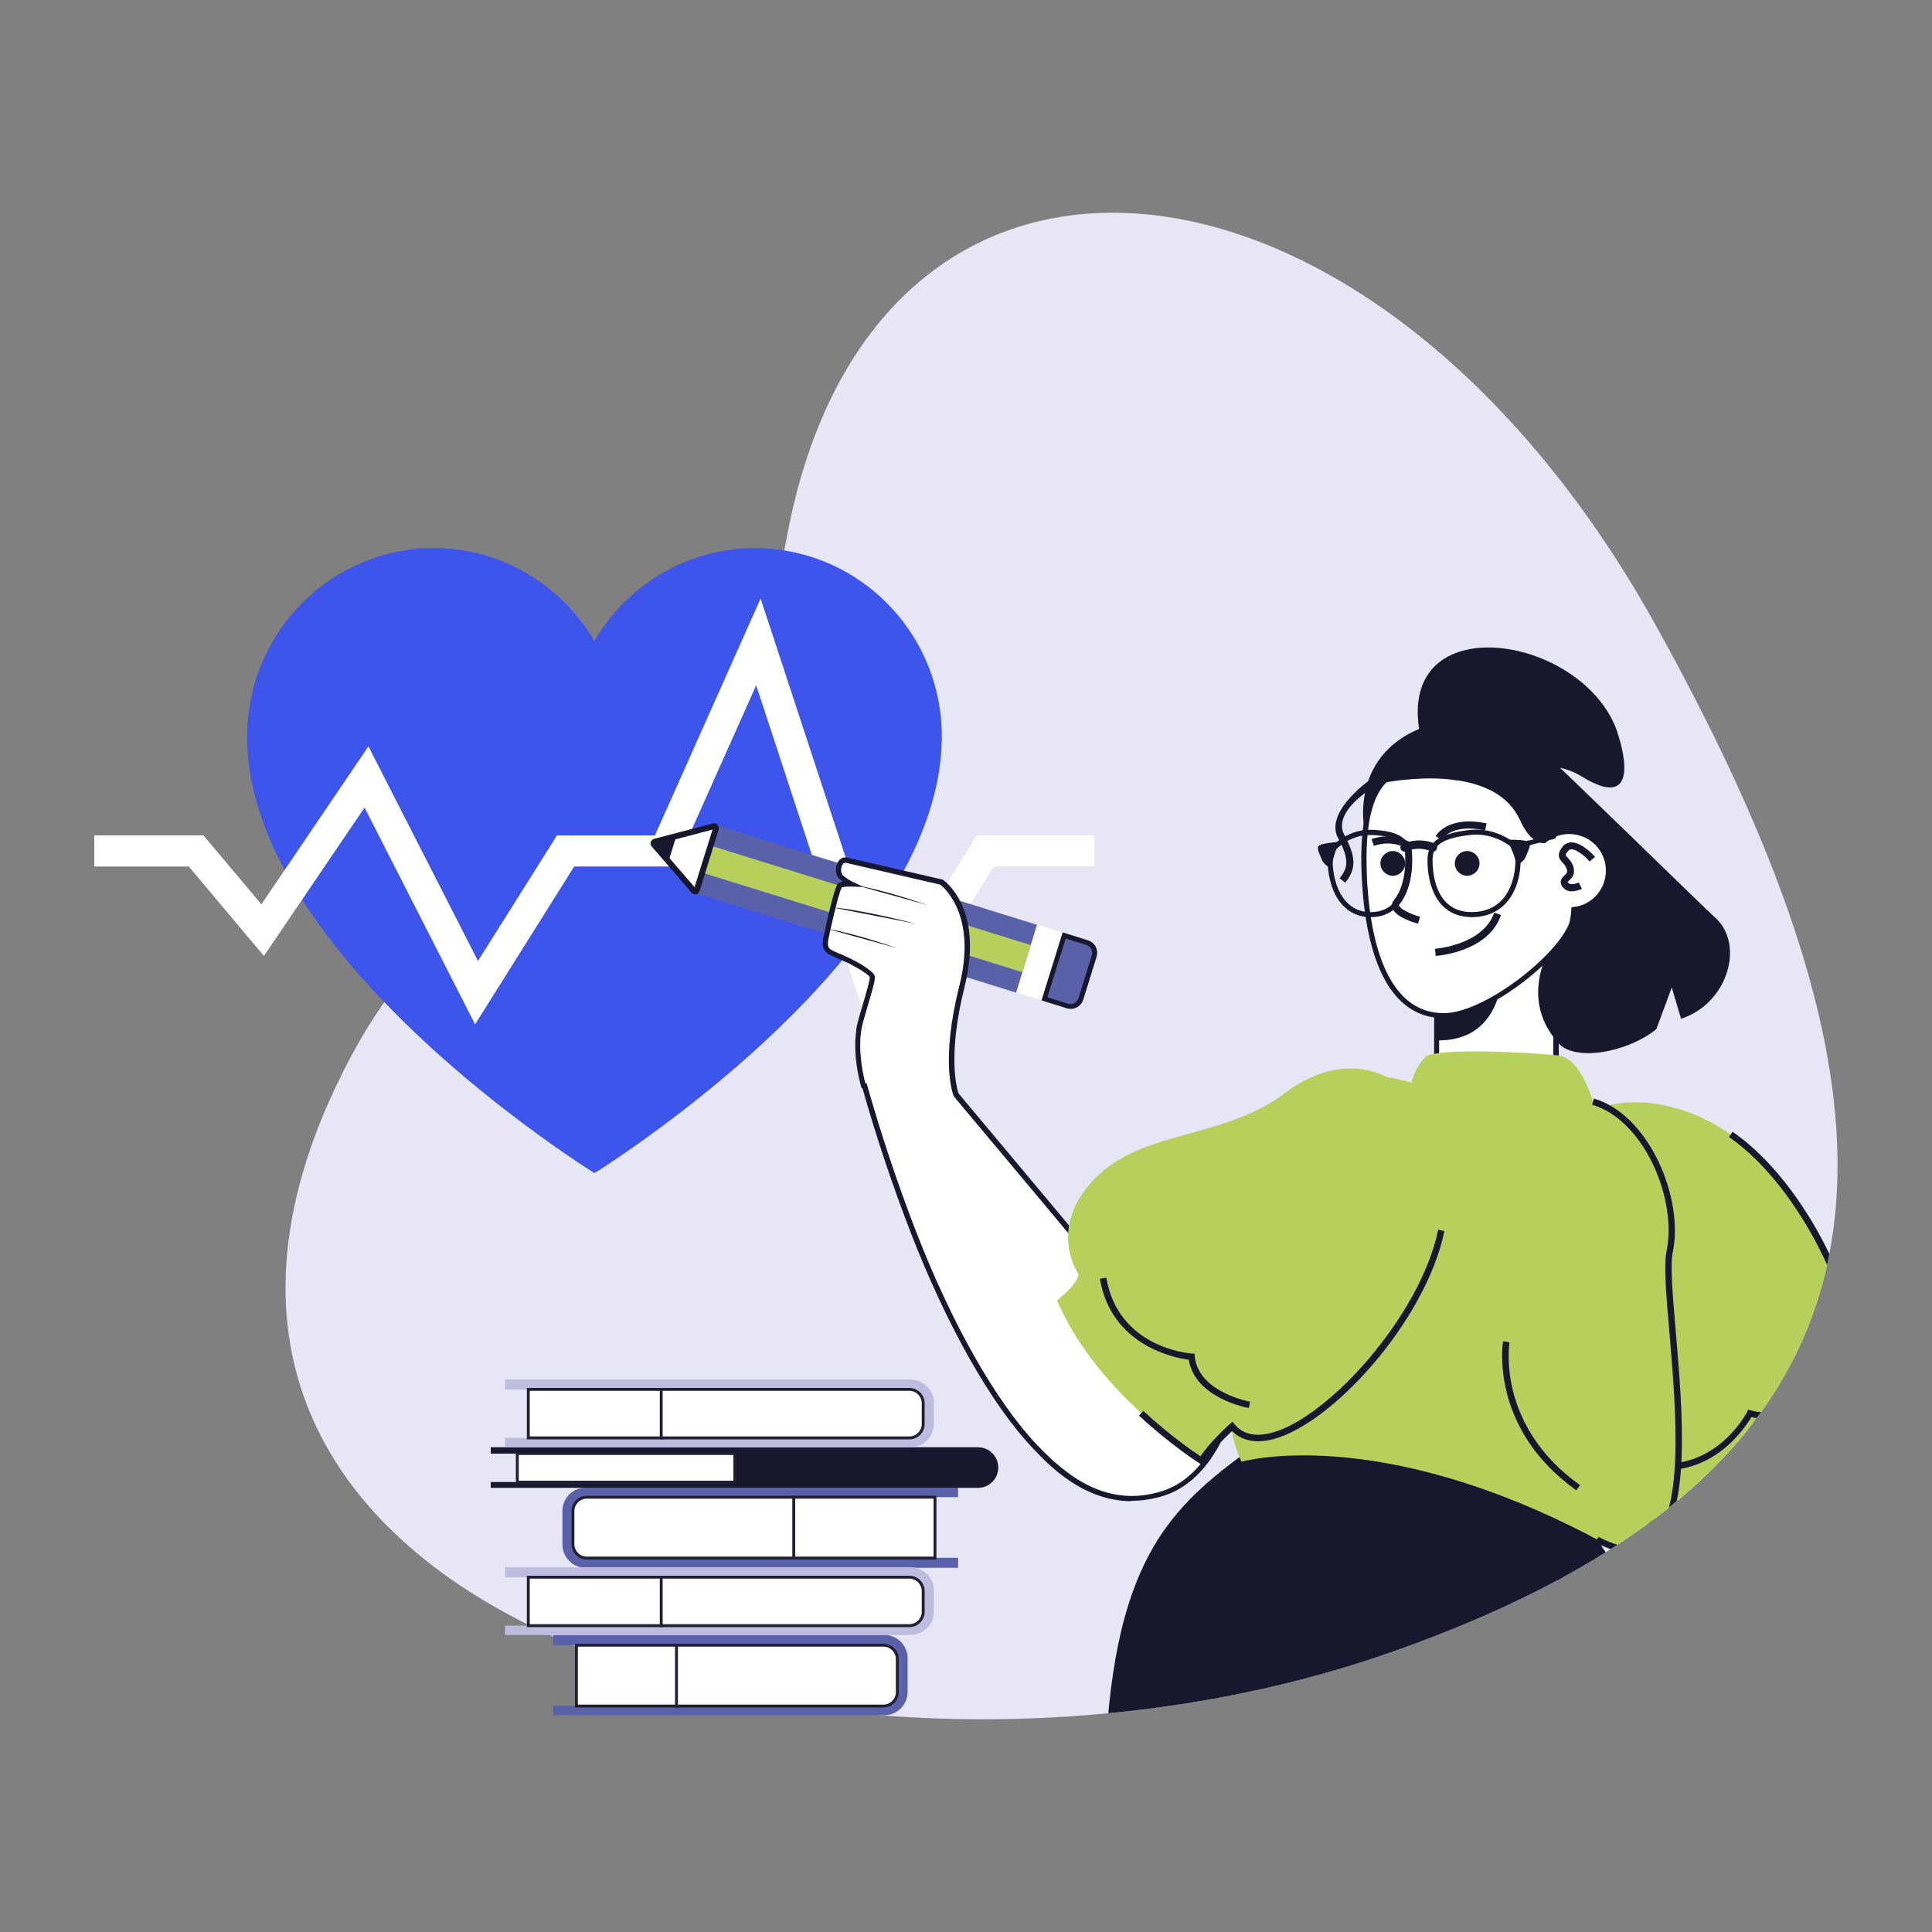 <?xml version="1.0" encoding="UTF-8"?>
<svg xmlns="http://www.w3.org/2000/svg" xmlns:xlink="http://www.w3.org/1999/xlink" id="Livello_1" version="1.1" viewBox="0 0 1000 1000">
  <rect x="0" y="0" width="1000" height="1000" fill="#808080" stroke="none"/>
  <defs>
    <style>
      .st0 {
        fill: none;
      }

      .st1 {
        fill: #17182d;
      }

      .st2 {
        fill: #fff;
      }

      .st3 {
        fill: #3e55ec;
      }

      .st4 {
        fill: #b7d05c;
      }

      .st5 {
        fill: #5961a9;
      }

      .st6 {
        fill: #bebde0;
      }

      .st7 {
        fill: #221f32;
      }

      .st8 {
        fill: #e7e6f4;
      }

      .st9 {
        clip-path: url(#clippath);
      }
    </style>
    <clipPath id="clippath">
      <path class="st0" d="M173.6,562.9c84.6-179.6,116.4-177.5,215.7-315.2,144.2-199.9,321.1-187.4,467.3,75.2,146.2,262.6,139,435.7-137.2,532.5-276.2,96.8-677.5-13.1-545.8-292.5Z"></path>
    </clipPath>
  </defs>
  <path class="st8" d="M173.6,562.9c84.6-179.6,187.7-37.7,233.7-285.1,45.1-242.3,303.1-217.5,449.3,45.1,146.2,262.6,139,435.7-137.2,532.5-276.2,96.8-677.5-13.1-545.8-292.5Z"></path>
  <g>
    <path class="st3" d="M399.3,284.1c-2.1-.2-4.2-.3-6.3-.4-.8,0-1.5,0-2.3,0-13,0-25.3,2.6-36.6,7.3-19.5,8.1-35.9,22.6-46.5,40.8-16.8-28.8-47.7-48.1-83.1-48.1s-5.1,0-7.7.3c-49.8,4-88.9,46-88.9,97.3s0,1.5,0,2.2c.5,22.7,7.8,45.2,19.4,66.8,2.8,5.2,5.8,10.4,9.1,15.4,28.1,44,71.4,82.6,104.6,108.4,26.7,20.7,46.7,33.1,46.7,33.1,0,0,22.3-13.8,51.3-36.7,24.7-19.5,54.1-45.6,78.6-75.5,4.1-5.1,8.1-10.2,11.9-15.4,20.8-28.7,36-60.2,37.8-92.2.1-2,.2-4.1.2-6.1,0-51-38.7-92.8-88.1-97.2Z"></path>
    <polygon class="st2" points="453.9 545.2 391.4 354.7 349.5 448.5 297.2 448.5 245.9 530.2 188.7 418 136.6 494.8 97.7 448.5 48.8 448.5 48.8 432.4 105.3 432.4 135.3 468.1 190.7 386.3 247.4 497.4 288.3 432.4 339 432.4 393.7 309.8 458.6 507.4 505.6 432.4 566.4 432.4 566.4 448.5 514.5 448.5 453.9 545.2"></polygon>
  </g>
  <g class="st9">
    <g>
      <g>
        <polygon class="st5" points="536.8 478.7 526 513.8 360.2 462.3 371.1 427.2 536.8 478.7"></polygon>
        <polygon class="st2" points="550 482.7 539.1 517.8 526 513.8 536.8 478.7 550 482.7"></polygon>
        <g>
          <path class="st5" d="M554.2,521c-.6,0-1.1,0-1.6-.3l-11.9-3.7,10.2-32.8,11.9,3.7c1.4.4,2.6,1.4,3.3,2.7.7,1.3.8,2.8.4,4.2l-6.9,22.2c-.7,2.3-2.8,3.9-5.3,3.9h0Z"></path>
          <path class="st1" d="M551.6,485.8l10.7,3.3c1.1.3,2,1.1,2.5,2.1.5,1,.6,2.2.3,3.3l-6.9,22.2c-.6,1.8-2.2,3-4.1,3s-.9,0-1.3-.2l-10.7-3.3,9.5-30.4h0ZM550,482.7l-10.9,35.1,13.1,4.1c.7.2,1.3.3,2,.3,2.9,0,5.6-1.9,6.5-4.8l6.9-22.2c1.1-3.6-.9-7.4-4.5-8.5l-13.1-4.1h0Z"></path>
        </g>
        <polygon class="st4" points="533.6 489.2 529.2 503.2 363.5 451.7 367.8 437.7 533.6 489.2"></polygon>
        <g>
          <path class="st2" d="M370.6,428.8l-9.9,31.9c-.2.7-1.1.9-1.6.3l-20.6-23.9c-.4-.5-.2-1.3.5-1.5l30.5-8c.7-.2,1.3.5,1.1,1.2Z"></path>
          <path class="st1" d="M359.8,462.9c-.7,0-1.4-.3-1.9-.9l-20.6-23.9c-.6-.6-.7-1.5-.5-2.3.3-.8.9-1.4,1.7-1.6l30.5-8c.9-.2,1.8,0,2.4.7.6.6.8,1.6.6,2.4h0s-9.9,31.9-9.9,31.9c-.3.9-1,1.5-1.8,1.7-.2,0-.3,0-.5,0ZM340.3,436.9l19.2,22.3,9.3-29.8-28.5,7.5ZM369.1,428.3h0Z"></path>
        </g>
        <polygon class="st1" points="350.1 432.7 346 445.9 337.5 436 350.1 432.7"></polygon>
      </g>
      <g>
        <g>
          <g>
            <path class="st2" d="M907.3,1001.4s-2.8,46.6-15.8,59.5c-2.8,2.8-7.4,4-7.9,0-1.7-15.5,10.4-55.3,10.4-55.3,0,0-15.9,35.3-20.7,34.4-2.7-.5-14-7.5-23.2-13.5-6.5-4.2-6-12-3.4-19.3,3.2-8.9,4.6-15.8,4.1-18.2-1.8-7.7-10.2-12.3-10.2-12.3l42.6,3.3,24,21.2Z"></path>
            <path class="st1" d="M886.3,1064.9c-.5,0-1,0-1.5-.2-.8-.3-2.3-1.1-2.5-3.5-1.1-9.5,2.9-27.6,6.3-40.6-5.6,11.1-12,21.7-15.5,21-.9-.2-3.6-.7-23.6-13.6-4.2-2.7-8.3-8.6-3.9-20.9,3.4-9.4,4.5-15.6,4.1-17.4-1.6-7-9.5-11.4-9.6-11.4l-5.5-3,49.4,3.8,24.9,21.9v.7c-.2,1.9-3,47.3-16.2,60.4-1.6,1.6-4,3-6.2,3ZM892.9,1005.2l2.5,1c-.1.4-12.1,39.7-10.4,54.7.1,1.1.6,1.2.8,1.3,1,.3,3.1-.4,4.8-2.1,11.7-11.6,14.9-52.3,15.3-58l-23.2-20.5-37.3-2.9c2.6,2.3,5.8,5.8,6.8,10.3.6,2.8-.9,9.9-4.1,18.9-3.1,8.6-2.1,14.5,2.8,17.7,17.7,11.4,21.7,13.1,22.7,13.3,2.7-.4,12.1-17.8,19.3-33.7Z"></path>
          </g>
          <path class="st1" d="M852.6,1027.6l13.9-35.5s-5.8,24.2-13.9,35.5Z"></path>
          <path class="st1" d="M863.1,1035l20.1-39.6s-11,29.2-20.1,39.6Z"></path>
          <g>
            <path class="st2" d="M860.3,757.4c-5.2,14.2-20,150.1-20.9,158.9-1.5,3.7-20.2,52.4,2.1,61,24.9,9.5,65.9,24.1,65.9,24.1,0,0,2.9-25.1-15.6-34.9-17.9-9.6-17.5-34.4-17.5-34.4h0c6.7-35.6,56.4-138.1,59.5-147.2,18.6-53.3-58-69.8-73.4-27.4Z"></path>
            <path class="st1" d="M908.5,1003.3l-1.6-.6c-.4-.1-41.3-14.7-65.9-24.2-4.2-1.6-7.4-4.7-9.3-9.1-7.4-16.9,4.6-49,6.3-53.5.9-8.1,15.7-144.6,21-159h0c8.3-22.9,33.8-29.3,53.6-22.2,16.4,5.8,32.1,22.6,22.3,50.5-.8,2.3-4.2,9.7-9.3,21-15.7,34.5-44.9,98.7-50.1,125.6h0c0,.4-.2,24.2,16.8,33.3,19.1,10.2,16.3,36,16.3,36.3l-.2,1.7ZM861.6,757.9c-4.2,11.4-15.5,108.7-20.9,158.6v.4c-.6,1.4-13.8,35.2-6.5,51.6,1.7,3.8,4.2,6.3,7.8,7.6,21.7,8.3,56.2,20.7,64.1,23.5.2-5.7-.3-24-15-31.9-16.7-8.9-18.1-30-18.2-34.7h-.2c0,0,.1-1.1.1-1.1,5.1-27.1,34.6-91.8,50.4-126.6,4.9-10.8,8.5-18.6,9.2-20.8,9.1-26.1-5.5-41.7-20.7-47.1-18.6-6.6-42.4-.7-50.2,20.6h0Z"></path>
          </g>
        </g>
        <g>
          <path class="st4" d="M895.9,587.1c47.3,32.6,85.2,129,51,139.4,0,0,5.1,15.1,10.3,21.6,0,0-52.3,36.3-105.7,36.4,0,0-3.3-12.9-8.1-15.6,0,0-28.4,6-42.3-27-13.9-33.1,7.5-68.7-2.3-108.1-14.3-57.6,45.1-82.4,97-46.6Z"></path>
          <path class="st1" d="M923,768.6l-1.4-3c16.7-7.5,29.1-15.3,33.2-18-5-7.1-9.3-20-9.5-20.6l-.5-1.6,1.6-.5c6.3-1.9,10.2-7.2,11.5-15.6,4.7-29.9-25.6-95.1-63-120.8l1.9-2.7c38.9,26.8,69.3,92.6,64.4,124-1.4,8.9-5.6,15-12.2,17.7,1.4,4,5.5,14.5,9.5,19.5l1.1,1.4-1.5,1c-.1,0-14.4,9.9-35.2,19.3Z"></path>
          <path class="st1" d="M862.2,760.9c-3.8,0-7.9-.5-12.2-1.5l.8-3.2c35.8,8.5,53.4-25,53.5-25.4l.6-1.2,1.3.4c17.7,5.5,32.6-16.9,32.7-17.2l2.8,1.8c-.6,1-15.7,23.7-35.2,18.9-3.2,5.4-17.8,27.4-44.4,27.4Z"></path>
        </g>
        <path class="st1" d="M951.6,1309.6c-36.5-50.1-58-140.5-82.8-215.9-14.7-44.7-23.8-111.5-7.9-153.4,26.3-69.4-18.6-117.7-35-144.9-16.4-27.2-155.9-62.3-183.3-42-39.4,29.1-65.2,58-70.3,151.9-6.8,125.1,34.8,470.3,34.8,470.3,108.7,24.1,206.3,7.7,206.3,7.7,5.7-27.6,4.9-94.4,4.9-94.4l55.8,61.7c23.7-26.2,57.1-36.8,77.4-41Z"></path>
        <g>
          <path class="st2" d="M743.6,512.7v56c3.1,4.5,19.8,24.3,61.9-3.4v-75.8s-23.4,11-61.9,23.2Z"></path>
          <path class="st1" d="M766.8,581.1c-15.2,0-22.4-8.9-24.3-11.6l-.2-.3v-57.4l.9-.3c37.9-12.1,61.5-23.1,61.7-23.2l1.9-.9v78.6l-.6.4c-16.8,11.1-29.7,14.7-39.4,14.7ZM744.9,568.3c3.4,4.7,19.5,22.1,59.1-3.7v-72.9c-6.3,2.8-27.8,12.1-59.1,22.1v54.6Z"></path>
        </g>
        <path class="st1" d="M743.6,513.7v24.8c32.8.7,33.6-32.1,33.5-32.1-15.8,10.1-28.9,7.8-33.5,7.3Z"></path>
        <g>
          <path class="st4" d="M824.5,570.2s-6.2-22.5-17.8-23.9c-11.5-1.4-63.6-4.3-68.9.8-5.3,5.1-7.2,13.3-7.2,13.3,0,0-50.6-17.3-78.2,22-20.5,29.2-27.2,137.1-9.8,174.2,0,0,69.8-20.4,184,40.2,68.3,36.3,32-121.9,37.6-149,5.8-27.8-12-69.6-39.7-77.7Z"></path>
          <path class="st1" d="M844.4,803.9c-5.4,0-11.6-1.9-18.6-5.5l1.6-2.9c11,5.8,19.7,6.7,25.9,2.6,19-12.5,14.2-67.9,10.8-108.3-1.7-19.5-3-34.9-1.5-42.2,5.6-26.8-11.5-67.8-38.5-75.8l.9-3.2c28.6,8.4,46.7,51.6,40.8,79.6-1.4,6.8,0,22.7,1.6,41.2,3.5,41.2,8.4,97.7-12.2,111.3-3.1,2.1-6.7,3.1-10.7,3.1Z"></path>
        </g>
        <g>
          <g>
            <g>
              <path class="st2" d="M640.8,677.4s-28.2-2.2-55.2-1.9c-11.5-14.2-72.6-87.2-90.8-108.8,0,0-6.9-16.6,3-56.3,9.9-39.7-10.6-53.8-10.6-53.8,0,0-20.3-4.7-49.1-11.3-3.9-.9-5.8,6.3-2.7,8.9,1.5,1.3,3.3,2.4,5.2,3.3-3.2,0-5.5.2-6.1,1.1-1.6,2.3-4.6,15.3-6.9,26.1-1.6,7.7.8,7.7,8,10.9,9.1,4,15.6,8.6,15.9,10,.6,2.8-6.7,23-6.9,27.5,0,0,0,0,0,0-2.2,13.7,2.4,28.9,2.4,28.9h.5c5.4,19.1,13.5,45.3,25.3,75.9,18.3,47.2,41,87.8,62.8,110.8,13.2,13.9,35.3,34.5,66.9,24.2,26.2-8.6,44-48.1,38.4-95.4Z"></path>
              <path class="st1" d="M585.7,777c-25.1,0-42.8-18.6-51.1-27.4-21.5-22.6-44.4-63.2-63.1-111.3-9.5-24.6-18-49.9-25.1-75.1h-.4s-.3-.9-.3-.9c-.2-.6-4.5-15.2-2.5-28.9v-.5c.2-2.3,1.8-7.6,3.5-13.4,1.6-5.3,3.7-12.5,3.5-13.8-.4-.8-5.6-4.9-15.1-9-.8-.3-1.5-.6-2.1-.9-5.9-2.5-8.3-3.8-6.6-11.5,5-23.5,6.6-25.8,7.1-26.6.5-.7,1.3-1.2,2.7-1.4-.5-.4-1.1-.8-1.5-1.2-2.4-2-2.5-5.9-1.2-8.5,1.1-2.2,3-3.2,5-2.7,28.8,6.6,49.1,11.3,49.1,11.3l.5.2c.9.6,21.2,15,11.2,55.2-9.2,36.5-3.8,53.4-3.2,55.3,18.4,21.9,77.8,92.9,90.2,108.1,26.6-.2,54.4,1.9,54.7,1.9h1.1c0,0,.1,1.2.1,1.2,5.5,46.1-11.4,87.8-39.3,96.9-6.1,2-11.8,2.8-17.2,2.8ZM448,560.7h.5s.3.9.3.9c7.2,25.4,15.7,50.9,25.3,75.7,18.5,47.8,41.3,88,62.5,110.4,15.3,16.1,36.5,33.4,65.5,23.9,26.4-8.7,42.5-48.5,37.6-92.9-5.5-.4-30.3-2.1-54-1.8h-.7s-.4-.5-.4-.5c-11.4-14.1-72.4-86.8-90.8-108.8l-.2-.4c-.3-.7-7-17.5,3-57.1,9.1-36.2-7.9-50.6-9.9-52.2-2.5-.6-22-5.1-48.8-11.3-1-.2-1.7.6-2,1.3-.8,1.6-.8,4.1.5,5.3,1.4,1.2,3,2.2,4.9,3.2l5.6,2.7-6.2-.2c-4.3-.1-5,.5-5,.5-.5.8-2.2,4.8-6.7,25.6-1.2,5.8-.4,6.1,5,8.4.7.3,1.4.6,2.2.9,7.8,3.4,16.1,8.4,16.6,11,.3,1.7-.9,6.1-3.6,15.1-1.3,4.3-2.6,8.8-3.1,11.3h0l-.3,1.6c-1.8,11.4,1.2,24,2.1,27.4Z"></path>
            </g>
            <path class="st1" d="M428.4,480.8l36.1,10s-22.3-7.8-36.1-10Z"></path>
            <path class="st1" d="M443.8,458.4l36.1,10s-22.3-7.8-36.1-10Z"></path>
            <path class="st1" d="M430.9,469.7l43.5,8.5s-29.5-7.6-43.5-8.5Z"></path>
          </g>
          <g>
            <path class="st4" d="M745.9,636.7c-11.5,56.3-85.3,128.9-108.2,101.5,0,0-11.9,10.6-15.8,17.9,0,0-53.9-33.9-74.8-83,0,0,10.5-8.1,11.2-13.5,0,0-16.7-23.8,8.3-49.5,25-25.7,66.1-20,98.6-44.4,47.4-35.7,93.5,9.2,80.9,71Z"></path>
            <path class="st1" d="M622.5,758.5l-1.5-1c-.1,0-14.7-9.3-31.5-24.8l2.3-2.4c13.5,12.5,25.5,20.8,29.6,23.5,4.6-7.3,14.8-16.4,15.2-16.8l1.3-1.1,1.1,1.3c4.2,5.1,10.6,6.6,18.9,4.5,29.3-7.4,77.4-60.8,86.5-105.2l3.2.7c-9.5,46.3-58.1,100-88.9,107.8-8.8,2.2-16,.7-21-4.3-3.1,2.9-11.2,10.7-14.2,16.4l-.8,1.6Z"></path>
            <path class="st1" d="M646.5,728.8c-1.2-.2-28-5.2-31.2-25-7.1-.9-40.1-7.2-46-41.9l3.3-.6c6.2,36.3,42.8,39.2,44.3,39.3h1.4c0,0,.1,1.5.1,1.5,1.9,18.5,28.3,23.4,28.6,23.4l-.6,3.3Z"></path>
          </g>
        </g>
        <path class="st1" d="M810.7,1249.6c-.6-5.8-1.4-12-2.1-18.6-9.6-84.4-25.8-225.6,7.9-300.3,35.2-78-27.1-132.9-27.8-133.4l2.2-2.5c.7.6,64.8,57,28.6,137.3-33.3,73.9-17.2,214.6-7.6,298.6.7,6.5,1.5,12.8,2.1,18.6l-3.3.4Z"></path>
        <path class="st1" d="M815.9,771.4c-45.4-32.4-38-76.8-37.9-77.2l3.3.6c0,.4-7.1,42.8,36.5,73.9l-1.9,2.7Z"></path>
        <g>
          <path class="st1" d="M814.7,469.8c1.3-12.9-33.6-96.3-24.9-88.9,11.5,9.8,93.6,90.3,97.8,93.9,15.7,13.8,6.8,44.7-17.5,52.5l-4.8-16.2-8,21.6c-14.5,11.8-42,17.2-50.8,7.1-27.2-31,7.7-65.6,8.1-70.1Z"></path>
          <g>
            <path class="st2" d="M747.5,525.7c20.3-.1,57.3-27.8,65.5-46.4,2.9-6.6,1.8-24.2-.9-32.7-8.4-26.6-15.1-50.7-35.8-58-8.7-3.1-40.3,7.5-48.3,9.3-15.3,3.3-21.9,18.7-22.1,45.7-.2,30.2,5.8,82.4,41.6,82.1Z"></path>
            <path class="st1" d="M747.3,527c-8.9,0-16.6-3.2-22.9-9.5-18.1-18.1-19.8-57.8-19.8-74,.2-28.7,7.5-43.6,23.1-47,1.8-.4,5.1-1.3,8.9-2.4,13.2-3.7,33.1-9.3,40.2-6.8,20.4,7.2,27.4,29.5,35.5,55.4l1.1,3.5c2.6,8.2,4.1,26.3.8,33.6-8.2,18.5-45.4,47-66.7,47.2h-.3ZM772.1,389.4c-8.5,0-24.5,4.5-34.7,7.4-4,1.1-7.1,2-9.1,2.4-14.2,3.1-20.8,17.1-21,44.4,0,15.9,1.6,54.7,19,72.1,5.8,5.8,12.8,8.7,21,8.7s.2,0,.2,0h0c20.1-.1,56.6-28.1,64.3-45.5,2.7-6,1.7-23.3-.9-31.7l-1.1-3.5c-7.9-25.2-14.7-46.9-33.9-53.6-1-.3-2.3-.5-3.8-.5Z"></path>
          </g>
          <path class="st1" d="M734,478.1c-2-.5-11.8-3.4-13.3-8.1-.3-1-.5-2.6.9-4.2,7.1-9,5.8-23.6,5.4-27.2-1.9-1-7.8-3.5-15.9-.8l-1.2-3.5c11.5-3.9,19.4,1.4,19.8,1.6l.6.4v.8c.3.8,3.2,19.4-5.9,30.9-.4.5-.3.7-.2.8.6,1.8,6.1,4.4,10.8,5.7l-1,3.5Z"></path>
          <path class="st1" d="M808.3,432s-11.8,14-21.6-7.6c-12-26.4-54-22.4-71.3-19.1,0,0-2.4,1.9-9,25,0,0-10.5-45.7,41.2-57.1,50.3-11.1,63.8,37.8,60.7,58.9Z"></path>
          <path class="st1" d="M837.1,379c4.5,13.1,10,40.4-18.4,22.9-34.8-21.4-76.9,31.9-84.4-26.2-8-61.9,85.7-46.6,102.9,3.3Z"></path>
          <path class="st1" d="M806.1,432.7s6.5.7,7-3.4c.5-4.1-2.2-22.3-2.2-22.3l-4.2-8.5s.9-3.2,6.9-.7c6,2.5-9.3-29.9-9.3-29.9h-31.2c0,.1-9.3,2.5-11.9,2.5s-25.7,4.5-25.7,4.5l.5,3.1s-4.3,1.7-5.2,2.3c-.6.4-9.2,9.6-15,15.8-3,3.3-5.3,5.7-5.3,5.7,0,0-1.8,4.1-2.7,8.6-.8,4.5,22.6-25.6,22.6-25.6l6.6,14,2.1,2.6s6.4,0,10.9.6c5.9.7,13.5,2.3,13.5,2.3,0,0,11.1,3.2,11.8,3.6.8.5,20.6,18.8,20.6,18.8l2.8,3.1,7.1,2.9Z"></path>
          <path class="st2" d="M794.2,444.9c-3.2,10,2.3,20.7,12.3,23.8,10,3.2,20.7-2.3,23.8-12.3,3.2-10-2.3-20.7-12.3-23.8-10-3.2-20.7,2.3-23.8,12.3Z"></path>
          <path class="st1" d="M813.8,461.4c-2,0-3.9-.7-5.2-2.6-1.9-2.9.2-4.8,1.2-5.7,1-.9,1.6-1.5,1.2-3.1-.4-1.5-1.2-2.4-2.1-3.4-2-2.1-3.4-4.3,0-8.5,1.2-1.4,2.7-2.1,4.5-2.1h0c5.4,0,11.5,6.7,12.2,7.5l-2.8,2.4c-2.1-2.4-6.6-6.3-9.4-6.3h0c-.7,0-1.2.3-1.7.8-1.7,2-1.6,2.1-.2,3.6,1,1.1,2.4,2.6,3,5.1.9,3.8-1.2,5.6-2.4,6.7-.2.2-.6.5-.7.7,0,0,0,.1.2.3,1.2,1.9,5.5,0,5.6,0l1.6,3.3c-1.3.6-3.2,1.2-5.1,1.2Z"></path>
          <path class="st1" d="M743.1,494.8l-.3-3.7c.2,0,24.9-2,30.6-18.7l3.5,1.2c-6.4,19.1-32.7,21.1-33.8,21.2Z"></path>
          <path class="st1" d="M746.2,434.6l-3.2-1.8c.3-.4,6.4-10.9,26.5-6.6l-.8,3.6c-17.3-3.7-22.3,4.5-22.5,4.9Z"></path>
          <path class="st1" d="M696.3,456.9l-2.9-2.3c3.7-4.8,5.7-8.8-.8-20.8-7.3-13.5,16.2-30,17.2-30.7l-2,6.4c-6.5,4.6-16.7,13.8-12,22.6,6.9,12.7,5.5,18.4.5,24.8Z"></path>
          <path class="st1" d="M765.8,446.9c0,3.5-2.9,6.4-6.4,6.4s-6.4-2.9-6.4-6.4,2.9-6.4,6.4-6.4,6.4,2.9,6.4,6.4Z"></path>
          <path class="st1" d="M727.3,446.9c0,3.5-2.9,6.4-6.4,6.4s-6.4-2.9-6.4-6.4,2.9-6.4,6.4-6.4,6.4,2.9,6.4,6.4Z"></path>
          <g>
            <path class="st1" d="M791.9,436.3c-.2-.4-.6-1.7-11.7-1.7l-3.1-1,2.7,2.3c2.2,1.2,4.4,8.3,5,11l.2.9.8-.4c.1,0,3.1-1.7,3.9-3.9.2-.4.4-.9.6-1.4,1.1-2.6,1.9-4.6,1.5-5.7Z"></path>
            <path class="st1" d="M692.6,435.8c-9.9.8-10.3,2.1-10.4,2.6-.3,1.1.4,3,1.6,5.6.2.5.4,1,.6,1.4.9,2.1,3.6,3.5,3.7,3.6l.9.5.2-1c.7-3.7,2.3-10.1,4-11.3l2.2-1.5-2.7.2Z"></path>
            <path class="st1" d="M727,440.8c.3,0,.5,0,.8-.2,7.2-2.9,12.9,0,12.9,0,1.1.5,2.4.1,2.9-1,.6-1.1.1-2.4-.9-2.9-.3-.2-7.5-3.7-16.5,0-1.1.5-1.7,1.7-1.2,2.8.3.8,1.1,1.3,2,1.3Z"></path>
            <path class="st1" d="M761.8,474.7c-6.2,0-11.3-2-15.2-5.9-6.2-6.4-8-17.2-7.7-24.6.4-8.7,6.5-12.8,21.6-14.6,1.2-.1,2.4-.2,3.6-.2,13.3,0,21.9,8.6,22,8.7l.2.2.2.3c1.5,8.4.2,20.1-6.1,27.8-4.4,5.3-10.4,8.1-17.9,8.3h-.7ZM764.1,432c-1.1,0-2.2,0-3.3.2-13.7,1.6-18.9,4.9-19.3,12.1,0,1.5-.5,15,6.9,22.6,3.3,3.4,7.8,5.2,13.3,5.2h.7c6.7-.2,12-2.6,15.9-7.3,5.6-6.9,6.9-17.5,5.6-25.1-1.5-1.3-8.9-7.7-19.8-7.7Z"></path>
            <path class="st1" d="M709.3,474.7c-5.7,0-10.5-2.1-14.3-6.1-6.7-7.2-8.6-19.3-7.5-28.2v-.2s.2-.3.2-.3c.4-.6,8.5-10.4,21.3-10.4s.9,0,1.4,0c13.7.7,19.3,4.4,20,13.1.2,1.7,1.2,17-6.5,25.9-3.3,3.8-7.8,5.9-13.3,6.2-.4,0-.8,0-1.2,0ZM690,441.1c-.9,8.2.9,19.3,6.9,25.7,3.3,3.5,7.4,5.3,12.4,5.3s.7,0,1.1,0c4.7-.2,8.6-2,11.4-5.3,7-8,6-22.3,5.9-23.9-.6-7.3-5.2-10.1-17.6-10.7-.4,0-.8,0-1.2,0-10.6,0-17.6,7.5-18.9,9Z"></path>
            <path class="st1" d="M790.3,437.7c-.3-.2-.5-.6-.6-1,0-.4,0-.8.3-1.1.3-.4.7-.6,1.2-.6s.4,0,.5,0l14.7-3.8s-1.2,2.2-1.3,2.6l-.2.3-14.4,3.7-.3-.2Z"></path>
          </g>
        </g>
      </g>
    </g>
  </g>
  <g>
    <g>
      <path class="st5" d="M457.7,846.3h-171.4v5.2h12.1v31.4h-12.1v4.9h171.4c6.7,0,12.1-5.4,12.1-12.2v-17.2c0-6.7-5.4-12.2-12.1-12.2Z"></path>
      <g>
        <polygon class="st2" points="298.4 883 350.5 883 350.5 851.5 298.4 851.6 298.4 883"></polygon>
        <path class="st7" d="M351.2,883.8h-53.6v-33h53.6s0,33,0,33ZM299.1,882.3h50.6v-30h-50.6v30Z"></path>
      </g>
      <g>
        <path class="st2" d="M457.3,851.5h-107.1v31.5h107.1c4,0,7.2-3.2,7.2-7.2v-17.2c0-4-3.2-7.2-7.2-7.2Z"></path>
        <path class="st7" d="M457.3,883.8h-107.9v-33h107.9c4.4,0,7.9,3.6,7.9,7.9v17.2c0,4.4-3.6,7.9-7.9,7.9ZM350.9,882.3h106.4c3.5,0,6.4-2.9,6.4-6.4v-17.2c0-3.5-2.9-6.4-6.4-6.4h-106.4v30Z"></path>
      </g>
    </g>
    <g>
      <path class="st1" d="M506.2,749.1h-252.2v3.3h13.2c.3,0,.6.3.6.6v13.5c0,.3-.3.6-.6.6h-13.2v3h252.2c5.8,0,10.5-4.7,10.5-10.5s-4.7-10.5-10.5-10.5Z"></path>
      <g>
        <polygon class="st2" points="267.8 767.2 380.3 767.2 380.3 752.4 267.8 752.4 267.8 767.2"></polygon>
        <path class="st7" d="M381.1,767.9h-114.1v-16.2h114.1s0,16.2,0,16.2ZM268.5,766.4h111.1v-13.3h-111.1v13.3Z"></path>
      </g>
    </g>
    <g>
      <path class="st5" d="M291.1,782.2v17.2c0,6.7,5.4,12.1,12.1,12.1h192.7v-5.2h-12.1v-31.4h12.1v-4.9h-192.7c-6.7,0-12.1,5.4-12.1,12.1Z"></path>
      <g>
        <polygon class="st2" points="410.5 806.4 483.9 806.4 483.9 774.9 410.5 774.9 410.5 806.4"></polygon>
        <path class="st7" d="M409.7,807.2v-33h75v33h-75ZM411.2,775.7v30h72v-30h-72Z"></path>
      </g>
      <g>
        <path class="st2" d="M296.5,782.1v17.2c0,4,3.2,7.2,7.2,7.2h107.1v-31.5h-107.1c-4,0-7.2,3.2-7.2,7.2Z"></path>
        <path class="st7" d="M411.6,807.2h-107.9c-4.4,0-7.9-3.6-7.9-7.9v-17.2c0-4.4,3.6-7.9,7.9-7.9h107.9v33ZM303.7,775.7c-3.5,0-6.4,2.9-6.4,6.4v17.2c0,3.5,2.9,6.4,6.4,6.4h106.4v-30h-106.4Z"></path>
      </g>
    </g>
    <g>
      <path class="st6" d="M471.2,811.2h-209.8v5.2h12.1v25h-12.1v4.9h209.8c6.7,0,12.2-5.4,12.2-12.1v-10.8c0-6.7-5.4-12.2-12.2-12.2Z"></path>
      <g>
        <polygon class="st2" points="273.4 841.5 342.6 841.5 342.6 816.4 273.4 816.4 273.4 841.5"></polygon>
        <path class="st7" d="M343.4,842.2h-70.7v-26.6h70.7s0,26.6,0,26.6ZM274.2,840.7h67.7v-23.6h-67.7v23.6Z"></path>
      </g>
      <g>
        <path class="st2" d="M470.7,816.3h-128.5v25.1h128.5c4,0,7.2-3.2,7.2-7.2v-10.8c0-4-3.2-7.2-7.2-7.2Z"></path>
        <path class="st7" d="M470.7,842.2h-129.2v-26.6h129.2c4.4,0,7.9,3.6,7.9,7.9v10.8c0,4.4-3.6,7.9-7.9,7.9ZM343,840.7h127.7c3.5,0,6.4-2.9,6.4-6.4v-10.8c0-3.5-2.9-6.4-6.4-6.4h-127.7v23.6Z"></path>
      </g>
    </g>
    <g>
      <path class="st6" d="M471.2,714h-209.8v5.2h12.1v25h-12.1v4.9h209.8c6.7,0,12.2-5.4,12.2-12.1v-10.8c0-6.7-5.4-12.1-12.2-12.1Z"></path>
      <g>
        <polygon class="st2" points="273.4 744.2 342.6 744.2 342.6 719.1 273.4 719.2 273.4 744.2"></polygon>
        <path class="st7" d="M343.4,745h-70.7v-26.6h70.7s0,26.6,0,26.6ZM274.2,743.5h67.7v-23.6h-67.7v23.6Z"></path>
      </g>
      <g>
        <path class="st2" d="M470.7,719.1h-128.5v25.1h128.5c4,0,7.2-3.2,7.2-7.2v-10.8c0-4-3.2-7.2-7.2-7.2Z"></path>
        <path class="st7" d="M470.7,745h-129.2v-26.6h129.2c4.4,0,7.9,3.6,7.9,7.9v10.8c0,4.4-3.6,7.9-7.9,7.9ZM343,743.5h127.7c3.5,0,6.4-2.9,6.4-6.4v-10.8c0-3.5-2.9-6.4-6.4-6.4h-127.7v23.6Z"></path>
      </g>
    </g>
  </g>
</svg>
